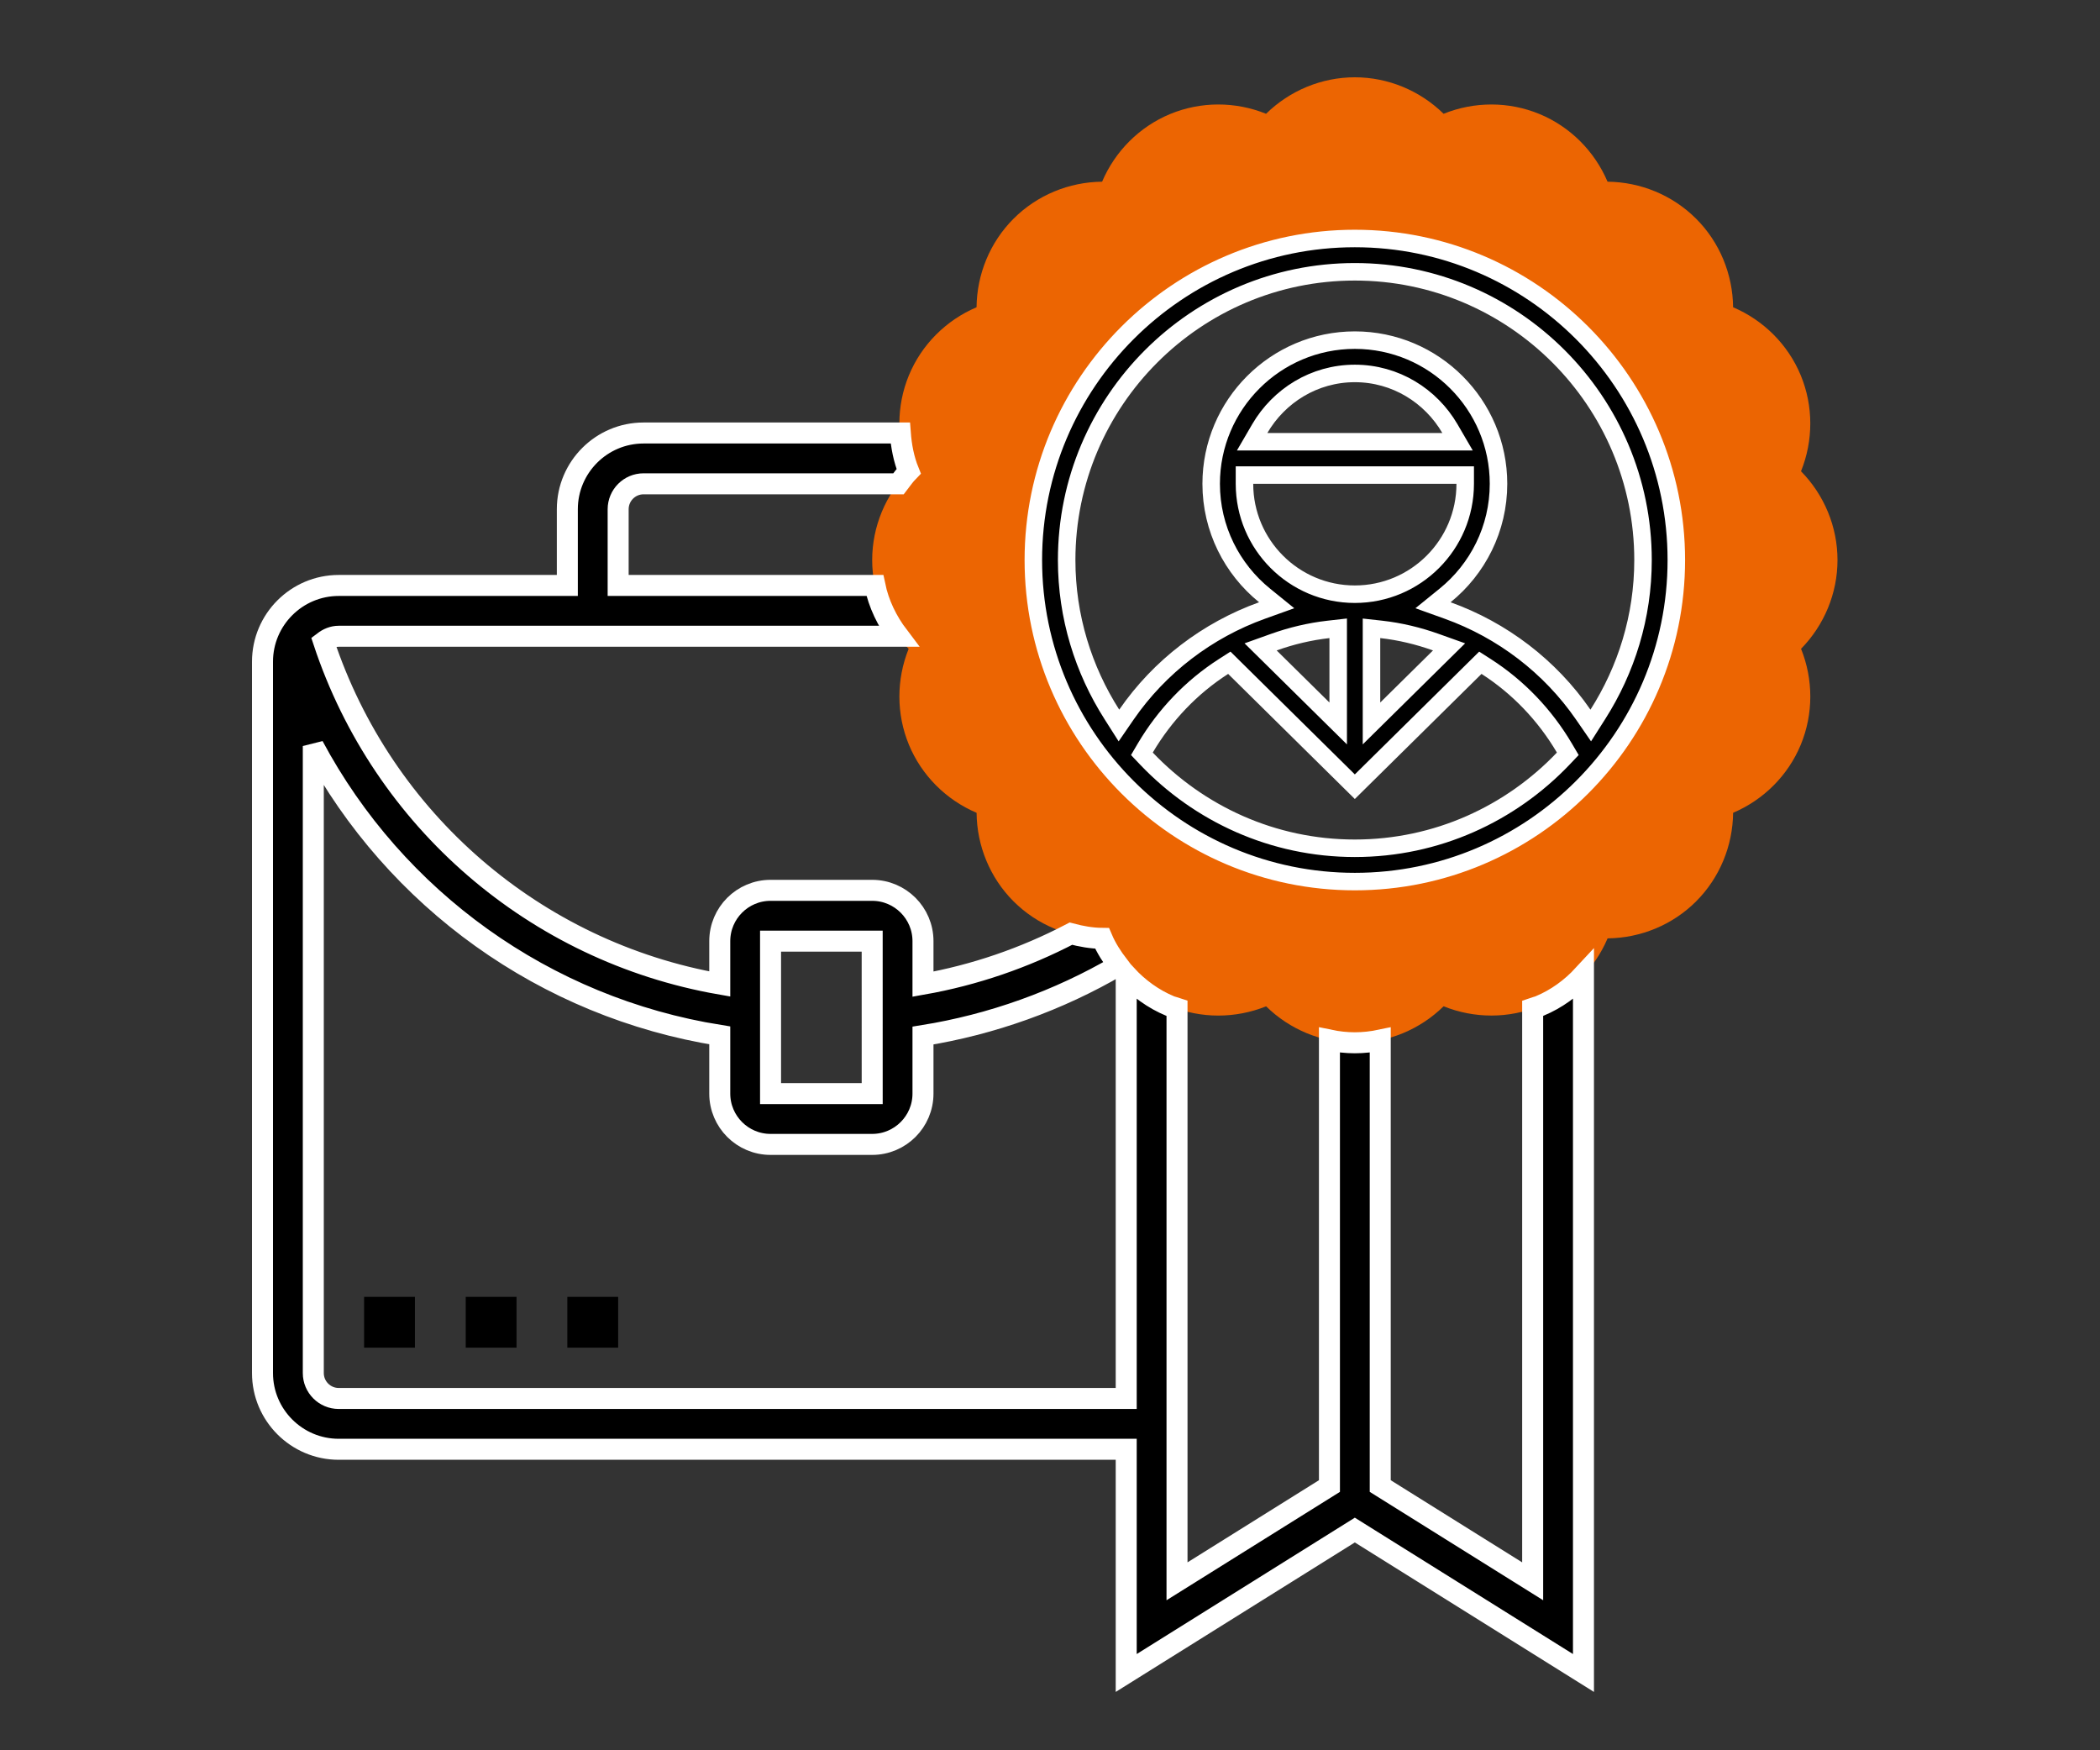 <svg width="120" height="100" viewBox="0 0 120 100" fill="none" xmlns="http://www.w3.org/2000/svg">
<rect x="0" y="0" width="120" height="100" fill="#333333" stroke="none"/>
<path d="M105 31.997C105 30.094 104.238 28.272 102.915 26.925C103.621 25.174 103.628 23.2 102.899 21.442C102.171 19.684 100.77 18.294 99.034 17.555C99.016 15.668 98.267 13.84 96.92 12.495C95.573 11.149 93.747 10.4 91.86 10.381C91.121 8.645 89.731 7.243 87.973 6.515C86.216 5.788 84.242 5.794 82.491 6.501C81.144 5.179 79.322 4.416 77.419 4.416C75.516 4.416 73.695 5.179 72.347 6.501C70.597 5.794 68.623 5.787 66.865 6.515C65.107 7.243 63.716 8.645 62.977 10.381C61.09 10.399 59.263 11.148 57.917 12.495C56.571 13.842 55.822 15.668 55.803 17.555C54.067 18.294 52.665 19.684 51.938 21.442C51.211 23.2 51.216 25.174 51.922 26.925C50.601 28.272 49.839 30.094 49.839 31.997C49.839 33.9 50.601 35.722 51.923 37.069C51.218 38.82 51.211 40.794 51.939 42.552C52.668 44.31 54.069 45.7 55.805 46.439C55.822 48.326 56.571 50.154 57.918 51.499C59.264 52.845 61.092 53.594 62.977 53.613C63.716 55.349 65.108 56.75 66.866 57.479C68.623 58.206 70.597 58.199 72.349 57.495C73.695 58.816 75.516 59.578 77.419 59.578C79.322 59.578 81.144 58.816 82.491 57.493C84.242 58.197 86.215 58.206 87.974 57.477C89.732 56.748 91.123 55.348 91.863 53.612C93.75 53.593 95.578 52.844 96.922 51.498C98.267 50.152 99.016 48.325 99.035 46.438C100.771 45.699 102.174 44.308 102.901 42.55C103.628 40.792 103.622 38.818 102.917 37.068C104.238 35.722 105 33.9 105 31.997ZM77.419 49.416C67.799 49.416 60 41.617 60 31.997C60 22.377 67.799 14.578 77.419 14.578C87.039 14.578 94.839 22.377 94.839 31.997C94.839 41.617 87.039 49.416 77.419 49.416Z" fill="#EC6502"/>
<path d="M20.806 74.094H23.71V76.997H20.806V74.094Z" fill="black"/>
<path d="M26.613 74.094H29.516V76.997H26.613V74.094Z" fill="black"/>
<path d="M32.419 74.094H35.323V76.997H32.419V74.094Z" fill="black"/>
<path d="M87.581 57.598V90.346L78.871 84.903V59.424C78.396 59.523 77.912 59.578 77.419 59.578C76.927 59.578 76.442 59.523 75.968 59.424V84.903L67.258 90.346V57.598C67.127 57.553 66.992 57.532 66.865 57.479C65.895 57.077 65.053 56.455 64.355 55.702V79.9H19.355C18.555 79.9 17.903 79.249 17.903 78.449V42.623C22.59 51.38 31.136 57.563 41.129 59.155V62.481C41.129 64.082 42.431 65.384 44.032 65.384H49.839C51.44 65.384 52.742 64.082 52.742 62.481V59.166C56.664 58.537 60.479 57.172 63.911 55.163C63.545 54.683 63.215 54.175 62.976 53.612C62.369 53.606 61.775 53.498 61.195 53.344C58.544 54.728 55.681 55.711 52.742 56.23V53.771C52.742 52.17 51.44 50.868 49.839 50.868H44.032C42.431 50.868 41.129 52.17 41.129 53.771V56.219C30.583 54.368 21.879 46.875 18.494 36.666C18.738 36.481 19.027 36.352 19.355 36.352H51.344C50.689 35.49 50.213 34.508 49.993 33.449H35.323V29.094C35.323 28.294 35.974 27.642 36.774 27.642H51.344C51.53 27.398 51.707 27.146 51.923 26.925C51.64 26.224 51.502 25.484 51.446 24.739H36.774C34.373 24.739 32.419 26.693 32.419 29.094V33.449H19.355C16.954 33.449 15 35.403 15 37.803V78.449C15 80.85 16.954 82.803 19.355 82.803H64.355V95.584L77.419 87.418L90.484 95.584V55.7C89.786 56.455 88.944 57.075 87.974 57.477C87.846 57.531 87.711 57.551 87.581 57.598ZM44.032 53.771H49.839L49.84 62.481H44.032V53.771Z" fill="black" stroke="white" stroke-width="1.2"/>
<path d="M90.471 40.829L90.9 41.451L91.305 40.814C92.93 38.263 93.887 35.243 93.887 31.997C93.887 22.917 86.499 15.529 77.419 15.529C68.339 15.529 60.952 22.917 60.952 31.997C60.952 35.243 61.909 38.263 63.534 40.814L63.939 41.451L64.367 40.829C66.264 38.078 69 36 72.117 34.88L72.953 34.58L72.263 34.021C70.402 32.513 69.21 30.215 69.21 27.642C69.21 23.115 72.892 19.433 77.419 19.433C81.947 19.433 85.629 23.115 85.629 27.642C85.629 30.215 84.437 32.513 82.576 34.021L81.886 34.58L82.722 34.88C85.839 36 88.575 38.078 90.471 40.829ZM71.613 27.142H71.113V27.642C71.113 31.121 73.941 33.949 77.419 33.949C80.898 33.949 83.726 31.121 83.726 27.642V27.142H83.226H71.613ZM71.988 24.487L71.55 25.239H72.42H82.419H83.289L82.851 24.487C81.76 22.617 79.749 21.336 77.419 21.336C75.09 21.336 73.079 22.617 71.988 24.487ZM75.617 40.494L76.468 41.334V40.138V36.456V35.897L75.912 35.96C74.833 36.08 73.789 36.332 72.784 36.691L72.035 36.959L72.602 37.518L75.617 40.494ZM78.926 35.959L78.371 35.898V36.456V40.138V41.334L79.222 40.494L82.237 37.518L82.804 36.959L82.054 36.691C81.05 36.332 80.006 36.079 78.926 35.959ZM65.442 42.742L65.251 43.067L65.511 43.341C68.511 46.489 72.733 48.465 77.419 48.465C82.105 48.465 86.328 46.489 89.328 43.341L89.588 43.067L89.396 42.742C88.279 40.847 86.749 39.251 84.929 38.082L84.592 37.866L84.307 38.147L77.419 44.947L70.531 38.147L70.247 37.866L69.91 38.082C68.089 39.251 66.56 40.847 65.442 42.742ZM59.048 31.997C59.048 21.868 67.29 13.626 77.419 13.626C87.548 13.626 95.79 21.868 95.79 31.997C95.79 42.126 87.548 50.368 77.419 50.368C67.29 50.368 59.048 42.126 59.048 31.997Z" fill="black" stroke="white"/>
</svg>
